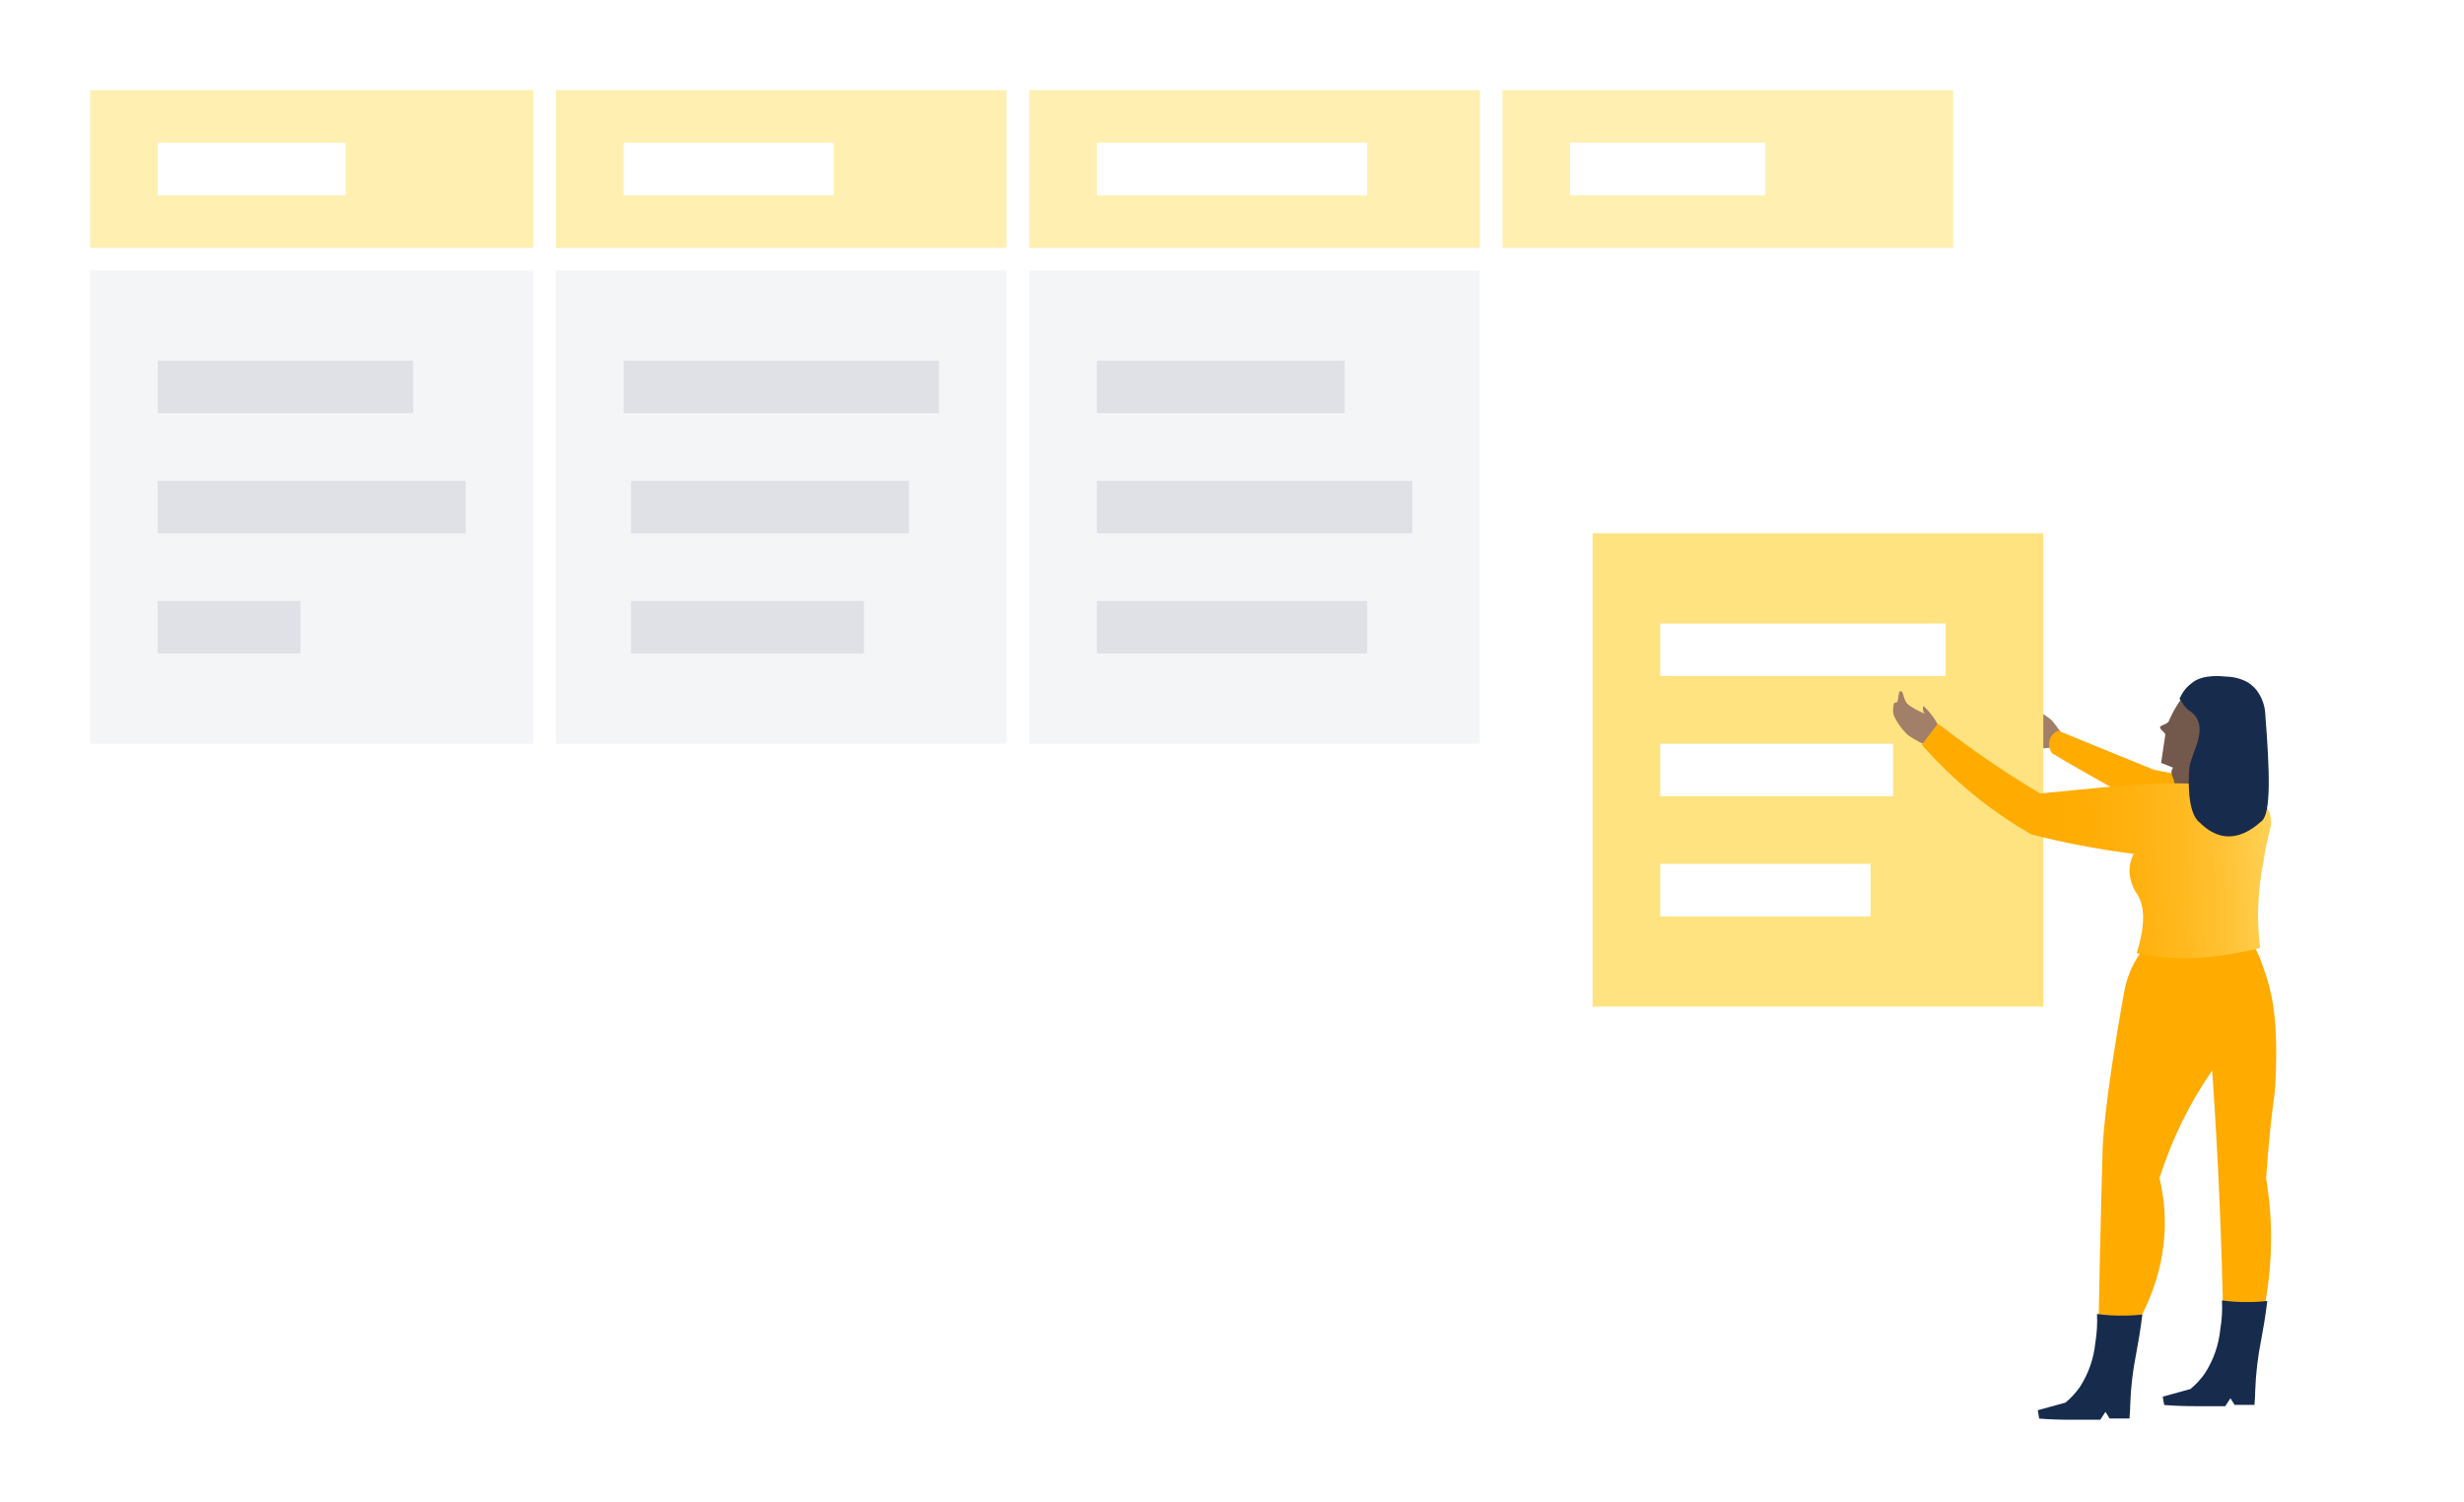 <svg width="328" height="200" viewBox="0 0 328 200" fill="none" xmlns="http://www.w3.org/2000/svg">
<rect width="328" height="200" fill="white"/>
<rect x="12" y="12" width="59" height="21" fill="#FFF0B2"/>
<rect x="21" y="19" width="25" height="7" fill="white"/>
<rect x="74" y="12" width="60" height="21" fill="#FFF0B2"/>
<rect x="83" y="19" width="28" height="7" fill="white"/>
<rect x="137" y="12" width="60" height="21" fill="#FFF0B2"/>
<rect x="146" y="19" width="36" height="7.004" fill="white"/>
<rect x="200" y="12" width="60" height="21" fill="#FFF0B2"/>
<rect x="209" y="19" width="26" height="7" fill="white"/>
<rect x="137" y="36" width="60" height="63" fill="#F4F5F7"/>
<rect x="74" y="36" width="60" height="63" fill="#F4F5F7"/>
<rect x="84" y="64" width="37" height="7" fill="#DFE1E6"/>
<rect x="84" y="80" width="31" height="7" fill="#DFE1E6"/>
<path d="M271.097 99.451C271.097 99.451 269.504 96.478 268.683 96.152C267.863 95.826 267.235 95.983 267.175 95.621C267.115 95.258 268.382 95.186 268.563 94.98C268.744 94.775 268.563 94.546 268.901 94.449C269.322 94.299 269.77 94.237 270.216 94.268C271.307 94.609 272.315 95.177 273.172 95.935C273.667 96.575 274.765 97.832 274.777 98.677C274.789 99.523 271.797 99.632 271.797 99.632L271.097 99.451Z" fill="#A27F68"/>
<path fill-rule="evenodd" clip-rule="evenodd" d="M273.16 100.272C272.698 99.621 272.646 98.763 273.028 98.061C273.25 97.701 273.585 97.425 273.981 97.276L286.687 102.459C289.913 103.146 293.183 103.61 296.473 103.848C298.633 103.993 300.37 104.017 300.998 105.129C301.794 106.542 300.274 108.753 299.791 109.514C295.47 109.972 291.101 109.481 286.989 108.077C283.771 106.345 280.477 104.513 277.106 102.58C275.763 101.814 274.447 101.045 273.16 100.272Z" fill="#FFAB00"/>
<rect x="212" y="71" width="60" height="63" fill="#FFE380"/>
<rect x="221" y="83" width="38" height="6.996" fill="white"/>
<rect x="221" y="99" width="31" height="6.996" fill="white"/>
<rect x="221" y="115" width="28" height="6.996" fill="white"/>
<path d="M257.238 95.453C257.238 95.453 254.126 94.246 253.707 93.436C253.288 92.627 253.372 92.023 253.013 91.999C252.654 91.975 252.738 93.303 252.546 93.448C252.355 93.593 252.116 93.448 252.068 93.847C251.977 94.285 251.977 94.737 252.068 95.175C252.532 96.22 253.209 97.154 254.054 97.917C254.737 98.339 256.101 99.281 256.939 99.185C257.776 99.088 257.94 96.994 257.94 96.994L257.238 95.453Z" fill="#A27F68"/>
<path d="M258.076 96.993C258.076 96.194 256.756 94.662 256.096 93.996C255.7 94.396 256.261 95.162 256.591 95.495L257.581 97.493L258.076 96.993Z" fill="#A27F68"/>
<path d="M289.086 102.573C288.919 103.177 289.505 103.612 289.541 104.988C289.555 105.766 289.399 106.536 289.086 107.247C292.676 108.648 295.764 108.768 296.554 107.512C296.854 106.745 296.945 105.911 296.817 105.097C296.892 104.116 296.693 103.132 296.243 102.259C294.759 100.17 289.517 100.955 289.086 102.573Z" fill="#72594B"/>
<path fill-rule="evenodd" clip-rule="evenodd" d="M300.844 127.587C300.683 127.173 300.495 126.769 300.281 126.38C300.02 125.888 299.724 125.415 299.396 124.967C299.085 125.027 298.594 125.124 297.972 125.184C297.349 125.244 297.002 125.256 296.775 125.269C295.483 125.353 292.993 125.45 286.076 125.498C285.644 125.943 285.244 126.42 284.879 126.923C283.792 128.48 283.064 130.262 282.749 132.14C280.033 147.139 279.901 152.815 279.901 152.815C279.837 155.029 279.777 157.243 279.722 159.457C279.586 164.746 279.47 170.012 279.374 175.253C279.466 175.574 279.639 175.866 279.877 176.098C280.657 176.618 281.627 176.76 282.522 176.484C283.308 176.367 284.067 176.105 284.76 175.712C285.844 173.749 286.688 171.66 287.273 169.492C287.845 167.382 288.147 165.207 288.17 163.019C288.189 160.937 287.952 158.86 287.464 156.836C289.076 151.73 291.44 146.897 294.477 142.502C294.876 148.185 295.203 154.006 295.459 159.964C295.69 165.406 295.854 170.74 295.949 175.965L300.545 177.813C301.992 172.583 302.558 167.146 302.22 161.727C302.115 160.108 301.927 158.496 301.658 156.897C301.785 154.844 301.961 152.722 302.184 150.532C302.368 148.769 302.575 147.054 302.807 145.388C302.807 145.388 303.537 136.789 302.16 131.693C301.933 130.498 301.155 128.433 300.844 127.587Z" fill="#FFAB00"/>
<path d="M299.124 173.329C300.023 173.335 300.922 173.286 301.816 173.184C301.553 175.357 301.242 177.096 301.014 178.292C300.553 180.584 300.28 182.911 300.201 185.248C300.201 185.997 300.129 186.613 300.105 187.023H297.46L296.91 186.142L296.215 187.192C294.899 187.192 293.543 187.192 292.147 187.192C290.75 187.192 289.398 187.14 288.09 187.035L287.898 185.924L291.584 184.91C292.317 184.305 292.965 183.602 293.511 182.821C294.644 181.064 295.345 179.06 295.557 176.976C295.77 175.699 295.846 174.404 295.785 173.111C296.891 173.267 298.007 173.34 299.124 173.329Z" fill="#172B4D"/>
<path fill-rule="evenodd" clip-rule="evenodd" d="M302.211 110.278C302.628 108.649 301.826 106.953 300.308 106.256L299.303 105.822C296.048 104.517 292.122 103.636 279.389 104.868L271.575 105.628C268.774 103.962 265.842 102.078 262.838 99.941C261.123 98.717 259.499 97.509 257.968 96.317L255.825 99.143C259.995 103.896 264.912 107.923 270.378 111.063C272.4 111.594 274.554 112.089 276.84 112.524C279.341 113.007 281.735 113.381 284.021 113.671C283.645 114.419 283.456 115.248 283.47 116.087C283.543 117.188 283.92 118.246 284.559 119.142C285.313 120.41 285.756 122.656 284.427 126.895C287.251 127.492 290.142 127.695 293.02 127.499C295.662 127.274 298.283 126.842 300.859 126.207C300.648 124.496 300.56 122.773 300.595 121.05C300.654 118.912 300.89 116.783 301.301 114.686C301.493 113.394 301.792 111.92 302.211 110.278Z" fill="url(#paint0_linear)"/>
<path d="M291.273 91.898C290.239 93.085 289.391 94.425 288.76 95.871C288.7 96.053 288.676 96.137 288.317 96.343C287.958 96.548 287.455 96.62 287.551 96.898C287.647 97.176 288.185 97.538 288.245 97.767L287.682 101.56L289.202 102.163L294.336 104.18C294.277 103.975 295.563 97.784 295.575 97.494C295.587 97.204 294.425 95.653 294.09 95.496C293.755 95.339 291.261 94.265 291.105 93.819C290.976 93.472 290.976 93.09 291.105 92.744C291.189 92.237 291.273 91.898 291.273 91.898Z" fill="#72594B"/>
<path d="M282.487 175.136C283.386 175.142 284.286 175.094 285.179 174.991C284.916 177.165 284.605 178.904 284.378 180.1C283.916 182.392 283.644 184.718 283.564 187.056C283.564 187.804 283.492 188.42 283.468 188.831H280.823L280.273 187.949L279.579 189C278.262 189 276.906 189 275.51 189C274.114 189 272.761 188.948 271.453 188.843L271.261 187.732L274.947 186.718C275.68 186.112 276.329 185.41 276.874 184.628C278.007 182.872 278.708 180.868 278.921 178.783C279.133 177.507 279.209 176.212 279.148 174.919C280.254 175.075 281.37 175.147 282.487 175.136Z" fill="#172B4D"/>
<path d="M301.095 109.281C299.474 110.74 296.306 112.978 292.803 109.481C291.051 108.164 291.387 103.216 291.387 103.075C291.379 102.408 291.489 101.745 291.713 101.117C292.132 99.79 292.84 98.454 292.803 97.023C292.794 96.477 292.64 95.944 292.356 95.48C291.81 94.825 291.975 94.991 291.284 94.496C290.584 93.851 290.668 93.784 290.13 92.997C290.625 91.998 290.906 91.714 291.284 91.332C291.509 91.128 291.746 90.936 291.992 90.758C293.408 89.76 295.793 90.014 296.306 90.07C297.278 90.083 298.235 90.322 299.101 90.767C299.569 91.043 299.988 91.396 300.34 91.812C301.113 92.803 301.542 94.023 301.561 95.285C302.139 102.73 302.325 108.17 301.095 109.281Z" fill="#172B4D"/>
<rect x="12" y="36" width="59" height="63" fill="#F4F5F7"/>
<rect x="83" y="48" width="42" height="6.996" fill="#DFE1E6"/>
<rect x="21" y="48" width="34" height="6.996" fill="#DFE1E6"/>
<rect x="21" y="64" width="41" height="6.996" fill="#DFE1E6"/>
<rect x="21" y="80" width="19" height="6.996" fill="#DFE1E6"/>
<rect x="146" y="48" width="33" height="6.996" fill="#DFE1E6"/>
<rect x="146" y="64" width="42" height="6.996" fill="#DFE1E6"/>
<rect x="146" y="80" width="36" height="6.996" fill="#DFE1E6"/>
<defs>
<linearGradient id="paint0_linear" x1="308.94" y1="115.476" x2="268.43" y2="117.548" gradientUnits="userSpaceOnUse">
<stop stop-color="#FFE380"/>
<stop stop-color="#FFE27F"/>
<stop offset="0.15" stop-color="#FFD258"/>
<stop offset="0.3" stop-color="#FFC438"/>
<stop offset="0.46" stop-color="#FFB91F"/>
<stop offset="0.62" stop-color="#FFB10E"/>
<stop offset="0.8" stop-color="#FFAC03"/>
<stop offset="1" stop-color="#FFAB00"/>
</linearGradient>
</defs>
</svg>
